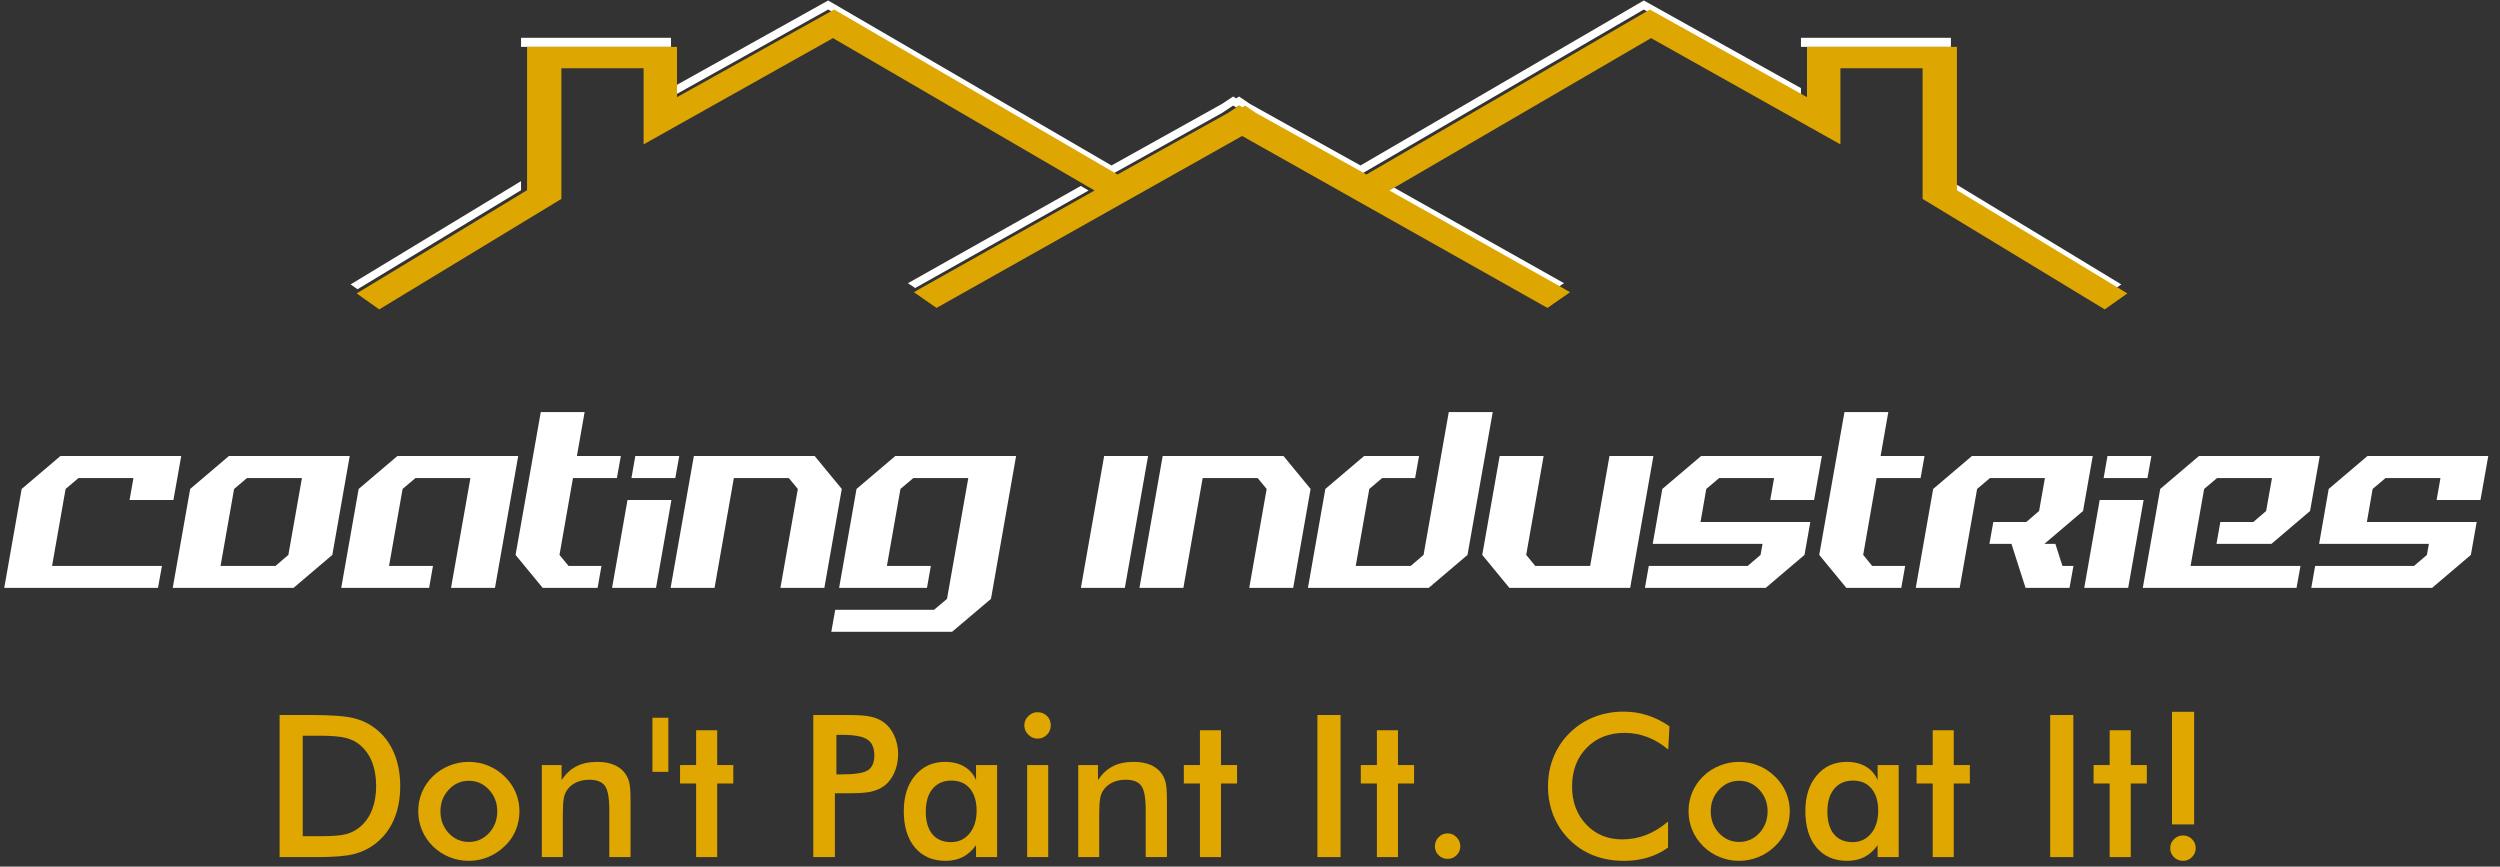 <svg xmlns="http://www.w3.org/2000/svg" xmlns:xlink="http://www.w3.org/1999/xlink" width="551" zoomAndPan="magnify" viewBox="0 0 413.25 143.25" height="191" preserveAspectRatio="xMidYMid meet" version="1.0"><rect x="0" y="0" width="413.25" height="143.25" fill="#333333" stroke="none"/><defs><clipPath id="8d1f3df23d"><path d="M 0.703 75 L 58 75 L 58 98 L 0.703 98 Z M 0.703 75 " clip-rule="nonzero"/></clipPath><clipPath id="71788fdd06"><path d="M 382 75 L 411.801 75 L 411.801 98 L 382 98 Z M 382 75 " clip-rule="nonzero"/></clipPath><clipPath id="913c7b5f33"><path d="M 46 118 L 86 118 L 86 142.504 L 46 142.504 Z M 46 118 " clip-rule="nonzero"/></clipPath><clipPath id="d8e7a50524"><path d="M 149 125 L 165 125 L 165 142.504 L 149 142.504 Z M 149 125 " clip-rule="nonzero"/></clipPath><clipPath id="baef4cb998"><path d="M 255 117 L 276 117 L 276 142.504 L 255 142.504 Z M 255 117 " clip-rule="nonzero"/></clipPath><clipPath id="e444d37914"><path d="M 279 125 L 296 125 L 296 142.504 L 279 142.504 Z M 279 125 " clip-rule="nonzero"/></clipPath><clipPath id="e44aee2326"><path d="M 298 125 L 314 125 L 314 142.504 L 298 142.504 Z M 298 125 " clip-rule="nonzero"/></clipPath><clipPath id="84b41999dd"><path d="M 358 117 L 363 117 L 363 142.504 L 358 142.504 Z M 358 117 " clip-rule="nonzero"/></clipPath></defs><path fill="#ffffff" d="M 182.879 28.348 L 183.727 28.848 L 202.043 18.645 L 203.832 17.449 L 204.332 17.75 L 204.828 17.449 L 206.57 18.645 L 224.887 28.848 L 225.73 28.348 L 205.773 17.148 L 204.332 16.258 L 202.836 17.148 L 182.879 28.348 M 225.73 28.348 L 271.719 1.574 L 297.699 16.059 L 297.699 14.566 L 271.719 0.082 L 224.887 27.352 L 206.57 17.148 L 204.828 15.957 L 204.332 16.258 L 205.773 17.148 L 225.73 28.348 M 178.648 30.742 L 150.082 46.812 L 151.277 47.609 L 179.945 31.488 L 178.648 30.742 M 322.484 6.25 L 297.699 6.25 L 297.699 7.746 L 322.484 7.746 L 322.484 6.25 M 349.512 47.809 L 350.652 47.012 L 322.484 29.941 L 322.484 31.438 L 349.512 47.809 M 110.918 6.25 L 86.129 6.25 L 86.129 7.746 L 110.918 7.746 L 110.918 6.25 M 257.336 47.609 L 258.531 46.812 L 229.961 30.742 L 228.668 31.488 L 257.336 47.609 M 86.129 29.941 L 57.957 47.012 L 59.105 47.809 L 86.129 31.438 L 86.129 29.941 M 110.918 16.059 L 110.918 14.566 L 136.895 0.082 L 183.727 27.352 L 202.043 17.148 L 203.832 15.957 L 204.332 16.258 L 202.836 17.148 L 182.879 28.348 L 136.895 1.574 L 110.918 16.059 " fill-opacity="1" fill-rule="evenodd"/><path fill="#dea600" d="M 205.324 17.75 L 203.832 18.645 L 182.285 30.793 L 184.523 32.082 L 204.828 20.684 L 205.324 20.984 L 205.824 20.684 L 226.082 32.082 L 228.371 30.793 L 206.77 18.645 L 205.324 17.75 M 184.523 32.082 L 182.285 30.793 L 180.938 31.488 L 183.727 33.129 L 205.324 20.984 L 204.828 20.684 L 184.523 32.082 M 205.824 20.684 L 205.324 20.984 L 226.879 33.129 L 229.664 31.488 L 228.371 30.793 L 226.082 32.082 L 205.824 20.684 M 226.082 33.574 L 226.879 33.129 L 205.324 20.984 L 183.727 33.129 L 184.523 33.574 L 204.828 22.18 L 205.324 22.477 L 205.824 22.18 L 226.082 33.574 M 207.566 18.645 L 205.824 17.449 L 205.324 17.75 L 206.77 18.645 L 228.371 30.793 L 229.664 29.992 L 226.727 28.348 L 225.883 28.848 L 207.566 18.645 M 183.727 33.129 L 180.938 31.488 L 152.273 47.609 L 154.809 49.402 L 183.727 33.129 M 350.508 47.809 L 323.48 31.438 L 323.48 7.746 L 298.695 7.746 L 298.695 16.059 L 272.715 1.574 L 226.727 28.348 L 229.664 29.992 L 272.918 4.809 L 304.219 22.375 L 304.219 9.785 L 317.805 9.785 L 317.805 31.387 L 347.918 49.652 L 350.508 47.809 M 228.371 30.793 L 229.664 31.488 L 230.957 30.742 L 229.664 29.992 L 228.371 30.793 M 304.219 9.785 L 304.219 11.281 L 317.805 11.281 L 317.805 9.785 L 304.219 9.785 M 184.523 33.574 L 183.727 33.129 L 154.809 49.402 L 152.273 47.609 L 151.078 48.309 L 154.809 50.898 L 205.324 22.477 L 204.828 22.18 L 184.523 33.574 M 229.664 29.992 L 230.957 30.742 L 272.918 6.301 L 304.219 23.867 L 304.219 22.375 L 272.918 4.809 L 229.664 29.992 M 347.918 49.652 L 317.805 31.387 L 317.805 32.879 L 347.918 51.145 L 351.648 48.504 L 350.508 47.809 L 347.918 49.652 M 205.324 17.75 L 204.828 17.449 L 203.035 18.645 L 184.723 28.848 L 183.875 28.348 L 180.938 29.992 L 182.285 30.793 L 203.832 18.645 L 205.324 17.75 M 182.285 30.793 L 180.938 29.992 L 179.645 30.742 L 180.938 31.488 L 182.285 30.793 M 226.879 33.129 L 255.793 49.402 L 258.332 47.609 L 229.664 31.488 L 226.879 33.129 M 180.938 29.992 L 183.875 28.348 L 137.887 1.574 L 111.91 16.059 L 111.91 7.746 L 87.125 7.746 L 87.125 31.438 L 60.102 47.809 L 62.688 49.652 L 92.797 31.387 L 92.797 9.785 L 106.387 9.785 L 106.387 22.375 L 137.691 4.809 L 180.938 29.992 M 60.102 47.809 L 58.953 48.504 L 62.688 51.145 L 92.797 32.879 L 92.797 31.387 L 62.688 49.652 L 60.102 47.809 M 226.879 33.129 L 226.082 33.574 L 205.824 22.18 L 205.324 22.477 L 255.793 50.898 L 259.523 48.309 L 258.332 47.609 L 255.793 49.402 L 226.879 33.129 M 137.691 4.809 L 106.387 22.375 L 106.387 23.867 L 137.691 6.301 L 179.645 30.742 L 180.938 29.992 L 137.691 4.809 M 106.387 9.785 L 106.387 11.281 L 92.797 11.281 L 92.797 9.785 L 106.387 9.785 " fill-opacity="1" fill-rule="evenodd"/><g clip-path="url(#8d1f3df23d)"><path fill="#ffffff" d="M 0.703 97.172 L 3.582 80.824 L 9.988 75.379 L 29.957 75.379 L 28.668 82.645 L 21.418 82.645 L 22.059 79.02 L 12.973 79.02 L 10.844 80.824 L 8.605 93.547 L 26.77 93.547 L 26.117 97.172 Z M 45.539 93.547 L 47.668 91.727 L 49.91 79.02 L 40.828 79.02 L 38.695 80.824 L 36.457 93.547 Z M 28.555 97.172 L 31.434 80.824 L 37.84 75.379 L 57.809 75.379 L 54.934 91.727 L 48.523 97.172 Z M 28.555 97.172 " fill-opacity="1" fill-rule="nonzero"/></g><path fill="#ffffff" d="M 56.406 97.172 L 59.285 80.824 L 65.691 75.379 L 85.66 75.379 L 81.82 97.172 L 74.555 97.172 L 77.762 79.02 L 68.676 79.02 L 66.547 80.824 L 64.309 93.547 L 71.57 93.547 L 70.934 97.172 Z M 56.406 97.172 " fill-opacity="1" fill-rule="nonzero"/><path fill="#ffffff" d="M 89.703 97.172 L 85.223 91.727 L 89.391 68.117 L 96.637 68.117 L 95.363 75.379 L 102.625 75.379 L 101.973 79.02 L 94.711 79.02 L 92.484 91.727 L 93.977 93.547 L 99.422 93.547 L 98.785 97.172 Z M 89.703 97.172 " fill-opacity="1" fill-rule="nonzero"/><path fill="#ffffff" d="M 101.176 97.172 L 103.727 82.645 L 110.988 82.645 L 108.438 97.172 Z M 104.379 79.02 L 105.016 75.379 L 112.281 75.379 L 111.629 79.02 Z M 104.379 79.02 " fill-opacity="1" fill-rule="nonzero"/><path fill="#ffffff" d="M 110.852 97.172 L 114.695 75.379 L 134.664 75.379 L 139.145 80.824 L 136.266 97.172 L 129.004 97.172 L 131.883 80.824 L 130.387 79.02 L 121.305 79.02 L 118.117 97.172 Z M 110.852 97.172 " fill-opacity="1" fill-rule="nonzero"/><path fill="#ffffff" d="M 137.414 104.434 L 138.066 100.797 L 154.398 100.797 L 156.543 98.992 L 160.059 79.02 L 150.977 79.02 L 148.844 80.824 L 146.605 93.547 L 153.871 93.547 L 153.23 97.172 L 138.707 97.172 L 141.582 80.824 L 147.992 75.379 L 167.961 75.379 L 163.809 98.992 L 157.383 104.434 Z M 137.414 104.434 " fill-opacity="1" fill-rule="nonzero"/><path fill="#ffffff" d="M 178.672 97.172 L 182.516 75.379 L 189.777 75.379 L 185.938 97.172 Z M 178.672 97.172 " fill-opacity="1" fill-rule="nonzero"/><path fill="#ffffff" d="M 188.352 97.172 L 192.191 75.379 L 212.164 75.379 L 216.641 80.824 L 213.766 97.172 L 206.5 97.172 L 209.379 80.824 L 207.887 79.02 L 198.801 79.02 L 195.613 97.172 Z M 188.352 97.172 " fill-opacity="1" fill-rule="nonzero"/><path fill="#ffffff" d="M 216.203 97.172 L 219.078 80.824 L 225.488 75.379 L 234.57 75.379 L 233.918 79.02 L 228.473 79.02 L 226.344 80.824 L 224.102 93.547 L 233.188 93.547 L 235.316 91.727 L 239.484 68.117 L 246.75 68.117 L 242.578 91.727 L 236.172 97.172 Z M 216.203 97.172 " fill-opacity="1" fill-rule="nonzero"/><path fill="#ffffff" d="M 249.496 97.172 L 245.016 91.727 L 247.895 75.379 L 255.16 75.379 L 252.281 91.727 L 253.773 93.547 L 262.855 93.547 L 266.047 75.379 L 273.309 75.379 L 269.469 97.172 Z M 249.496 97.172 " fill-opacity="1" fill-rule="nonzero"/><path fill="#ffffff" d="M 271.906 97.172 L 272.543 93.547 L 288.891 93.547 L 291.02 91.727 L 291.348 89.906 L 273.195 89.906 L 274.781 80.824 L 281.191 75.379 L 301.16 75.379 L 299.871 82.645 L 292.621 82.645 L 293.258 79.02 L 284.176 79.02 L 282.047 80.824 L 281.098 86.285 L 299.246 86.285 L 298.281 91.727 L 291.875 97.172 Z M 271.906 97.172 " fill-opacity="1" fill-rule="nonzero"/><path fill="#ffffff" d="M 305.199 97.172 L 300.719 91.727 L 304.891 68.117 L 312.137 68.117 L 310.863 75.379 L 318.125 75.379 L 317.473 79.02 L 310.207 79.02 L 307.984 91.727 L 309.477 93.547 L 314.922 93.547 L 314.281 97.172 Z M 305.199 97.172 " fill-opacity="1" fill-rule="nonzero"/><path fill="#ffffff" d="M 316.676 97.172 L 319.551 80.824 L 325.961 75.379 L 345.93 75.379 L 344.328 84.465 L 337.934 89.906 L 339.754 89.906 L 340.922 93.547 L 342.742 93.547 L 342.09 97.172 L 334.824 97.172 L 332.492 89.906 L 328.852 89.906 L 329.492 86.285 L 334.949 86.285 L 337.062 84.465 L 338.027 79.02 L 328.945 79.02 L 326.816 80.824 L 323.938 97.172 Z M 316.676 97.172 " fill-opacity="1" fill-rule="nonzero"/><path fill="#ffffff" d="M 344.527 97.172 L 347.078 82.645 L 354.34 82.645 L 351.789 97.172 Z M 347.73 79.02 L 348.367 75.379 L 355.629 75.379 L 354.977 79.02 Z M 347.73 79.02 " fill-opacity="1" fill-rule="nonzero"/><path fill="#ffffff" d="M 354.203 97.172 L 357.082 80.824 L 363.488 75.379 L 383.457 75.379 L 381.855 84.465 L 375.465 89.906 L 366.383 89.906 L 367.02 86.285 L 372.477 86.285 L 374.594 84.465 L 375.559 79.02 L 366.477 79.02 L 364.344 80.824 L 362.105 93.547 L 380.27 93.547 L 379.617 97.172 Z M 354.203 97.172 " fill-opacity="1" fill-rule="nonzero"/><g clip-path="url(#71788fdd06)"><path fill="#ffffff" d="M 382.055 97.172 L 382.691 93.547 L 399.039 93.547 L 401.168 91.727 L 401.496 89.906 L 383.348 89.906 L 384.934 80.824 L 391.34 75.379 L 411.312 75.379 L 410.02 82.645 L 402.773 82.645 L 403.41 79.02 L 394.328 79.02 L 392.195 80.824 L 391.246 86.285 L 409.398 86.285 L 408.434 91.727 L 402.027 97.172 Z M 382.055 97.172 " fill-opacity="1" fill-rule="nonzero"/></g><g clip-path="url(#913c7b5f33)"><path fill="#dfa700" d="M 50.043 138.223 L 53.25 138.223 C 55.012 138.223 56.332 138.109 57.215 137.883 C 58.094 137.645 58.863 137.242 59.516 136.684 C 60.406 135.93 61.07 134.984 61.508 133.852 C 61.949 132.727 62.176 131.41 62.176 129.918 C 62.176 128.426 61.949 127.113 61.508 125.984 C 61.07 124.855 60.406 123.91 59.516 123.152 C 58.852 122.594 58.059 122.199 57.137 121.969 C 56.211 121.734 54.766 121.613 52.797 121.613 L 50.043 121.613 Z M 46.219 141.676 L 46.219 118.191 L 51.367 118.191 C 54.715 118.191 57.066 118.363 58.43 118.703 C 59.797 119.039 60.992 119.602 62.02 120.398 C 63.379 121.438 64.406 122.77 65.102 124.398 C 65.805 126.016 66.156 127.863 66.156 129.949 C 66.156 132.031 65.805 133.883 65.102 135.5 C 64.406 137.109 63.379 138.438 62.02 139.484 C 60.992 140.273 59.82 140.836 58.504 141.18 C 57.199 141.512 55.16 141.676 52.395 141.676 Z M 82.195 134.117 C 82.195 132.711 81.738 131.516 80.828 130.539 C 79.926 129.555 78.816 129.062 77.5 129.062 C 76.195 129.062 75.082 129.555 74.172 130.539 C 73.258 131.516 72.805 132.711 72.805 134.117 C 72.805 135.527 73.258 136.727 74.172 137.711 C 75.082 138.688 76.195 139.172 77.5 139.172 C 78.805 139.172 79.914 138.688 80.828 137.711 C 81.738 136.727 82.195 135.527 82.195 134.117 Z M 69.133 134.086 C 69.133 132.977 69.34 131.934 69.754 130.945 C 70.18 129.949 70.785 129.07 71.574 128.301 C 72.359 127.547 73.262 126.965 74.281 126.559 C 75.297 126.145 76.355 125.938 77.469 125.938 C 78.609 125.938 79.684 126.145 80.688 126.559 C 81.703 126.965 82.609 127.562 83.41 128.348 C 84.219 129.125 84.828 130.008 85.246 130.992 C 85.656 131.98 85.867 133.008 85.867 134.086 C 85.867 135.207 85.656 136.262 85.246 137.242 C 84.84 138.23 84.238 139.102 83.441 139.855 C 82.609 140.664 81.688 141.273 80.672 141.676 C 79.652 142.09 78.59 142.297 77.469 142.297 C 76.367 142.297 75.312 142.09 74.297 141.676 C 73.277 141.273 72.371 140.68 71.574 139.902 C 70.773 139.105 70.168 138.215 69.754 137.227 C 69.34 136.242 69.133 135.199 69.133 134.086 Z M 69.133 134.086 " fill-opacity="1" fill-rule="nonzero"/></g><path fill="#dfa700" d="M 89.566 141.676 L 89.566 126.465 L 92.832 126.465 L 92.832 128.953 C 93.523 127.906 94.344 127.145 95.289 126.668 C 96.23 126.18 97.375 125.938 98.727 125.938 C 99.852 125.938 100.816 126.117 101.617 126.48 C 102.418 126.836 103.039 127.363 103.484 128.066 C 103.754 128.496 103.945 128.984 104.062 129.543 C 104.172 130.098 104.23 131.066 104.23 132.453 L 104.23 141.676 L 100.719 141.676 L 100.719 133.867 C 100.719 131.871 100.473 130.539 99.984 129.887 C 99.508 129.227 98.648 128.891 97.402 128.891 C 96.594 128.891 95.867 129.043 95.227 129.344 C 94.594 129.645 94.094 130.066 93.734 130.602 C 93.473 130.969 93.289 131.438 93.188 132.016 C 93.086 132.59 93.035 133.496 93.035 134.738 L 93.035 141.676 Z M 89.566 141.676 " fill-opacity="1" fill-rule="nonzero"/><path fill="#dfa700" d="M 107.848 127.586 L 110.477 127.586 L 110.477 118.641 L 107.848 118.641 Z M 107.848 127.586 " fill-opacity="1" fill-rule="nonzero"/><path fill="#dfa700" d="M 115.07 141.676 L 115.07 129.512 L 112.414 129.512 L 112.414 126.465 L 115.07 126.465 L 115.07 120.711 L 118.555 120.711 L 118.555 126.465 L 121.215 126.465 L 121.215 129.512 L 118.555 129.512 L 118.555 141.676 Z M 115.07 141.676 " fill-opacity="1" fill-rule="nonzero"/><path fill="#dfa700" d="M 138.258 128.004 L 139.238 128.004 C 141.352 128.004 142.762 127.781 143.469 127.32 C 144.172 126.867 144.527 126.055 144.527 124.879 C 144.527 123.633 144.145 122.758 143.391 122.25 C 142.645 121.734 141.258 121.473 139.238 121.473 L 138.258 121.473 Z M 138.008 131.129 L 138.008 141.676 L 134.434 141.676 L 134.434 118.191 L 140.219 118.191 C 141.93 118.191 143.18 118.285 143.98 118.473 C 144.789 118.656 145.492 118.969 146.098 119.402 C 146.832 119.945 147.406 120.68 147.824 121.613 C 148.246 122.539 148.461 123.555 148.461 124.66 C 148.461 125.773 148.246 126.801 147.824 127.742 C 147.406 128.684 146.832 129.422 146.098 129.949 C 145.492 130.375 144.789 130.68 143.98 130.867 C 143.18 131.047 141.93 131.129 140.219 131.129 Z M 138.008 131.129 " fill-opacity="1" fill-rule="nonzero"/><g clip-path="url(#d8e7a50524)"><path fill="#dfa700" d="M 164.824 141.676 L 161.34 141.676 L 161.34 139.699 C 160.715 140.582 159.988 141.238 159.16 141.66 C 158.328 142.086 157.379 142.297 156.316 142.297 C 154.168 142.297 152.477 141.566 151.246 140.105 C 150.008 138.637 149.395 136.617 149.395 134.055 C 149.395 131.629 150.02 129.668 151.277 128.176 C 152.539 126.684 154.188 125.938 156.223 125.938 C 157.453 125.938 158.512 126.195 159.395 126.715 C 160.285 127.234 160.934 127.98 161.34 128.953 L 161.34 126.465 L 164.824 126.465 Z M 161.434 134.023 C 161.434 132.449 161.062 131.223 160.328 130.352 C 159.602 129.473 158.578 129.031 157.262 129.031 C 155.945 129.031 154.906 129.488 154.152 130.398 C 153.406 131.301 153.031 132.555 153.031 134.148 C 153.031 135.766 153.395 137.016 154.121 137.898 C 154.844 138.766 155.871 139.203 157.203 139.203 C 158.445 139.203 159.461 138.734 160.25 137.789 C 161.035 136.836 161.434 135.578 161.434 134.023 Z M 161.434 134.023 " fill-opacity="1" fill-rule="nonzero"/></g><path fill="#dfa700" d="M 169.32 119.902 C 169.32 119.309 169.539 118.805 169.977 118.379 C 170.41 117.941 170.922 117.727 171.516 117.727 C 172.137 117.727 172.652 117.934 173.07 118.348 C 173.48 118.762 173.691 119.281 173.691 119.902 C 173.691 120.516 173.477 121.035 173.055 121.457 C 172.637 121.883 172.125 122.094 171.516 122.094 C 170.922 122.094 170.41 121.875 169.977 121.441 C 169.539 121.004 169.32 120.492 169.32 119.902 Z M 169.789 126.465 L 173.27 126.465 L 173.27 141.676 L 169.789 141.676 Z M 169.789 126.465 " fill-opacity="1" fill-rule="nonzero"/><path fill="#dfa700" d="M 178.23 141.676 L 178.23 126.465 L 181.496 126.465 L 181.496 128.953 C 182.188 127.906 183.008 127.145 183.953 126.668 C 184.895 126.18 186.039 125.938 187.391 125.938 C 188.52 125.938 189.48 126.117 190.281 126.48 C 191.078 126.836 191.703 127.363 192.148 128.066 C 192.418 128.496 192.609 128.984 192.723 129.543 C 192.836 130.098 192.895 131.066 192.895 132.453 L 192.895 141.676 L 189.383 141.676 L 189.383 133.867 C 189.383 131.871 189.137 130.539 188.648 129.887 C 188.172 129.227 187.312 128.891 186.066 128.891 C 185.258 128.891 184.531 129.043 183.891 129.344 C 183.258 129.645 182.758 130.066 182.398 130.602 C 182.137 130.969 181.953 131.438 181.852 132.016 C 181.75 132.59 181.699 133.496 181.699 134.738 L 181.699 141.676 Z M 178.23 141.676 " fill-opacity="1" fill-rule="nonzero"/><path fill="#dfa700" d="M 198.348 141.676 L 198.348 129.512 L 195.688 129.512 L 195.688 126.465 L 198.348 126.465 L 198.348 120.711 L 201.832 120.711 L 201.832 126.465 L 204.488 126.465 L 204.488 129.512 L 201.832 129.512 L 201.832 141.676 Z M 198.348 141.676 " fill-opacity="1" fill-rule="nonzero"/><path fill="#dfa700" d="M 217.77 141.676 L 221.594 141.676 L 221.594 118.191 L 217.77 118.191 Z M 217.77 141.676 " fill-opacity="1" fill-rule="nonzero"/><path fill="#dfa700" d="M 227.602 141.676 L 227.602 129.512 L 224.941 129.512 L 224.941 126.465 L 227.602 126.465 L 227.602 120.711 L 231.086 120.711 L 231.086 126.465 L 233.746 126.465 L 233.746 129.512 L 231.086 129.512 L 231.086 141.676 Z M 227.602 141.676 " fill-opacity="1" fill-rule="nonzero"/><path fill="#dfa700" d="M 237.191 139.902 C 237.191 139.312 237.395 138.809 237.797 138.395 C 238.203 137.969 238.699 137.758 239.289 137.758 C 239.871 137.758 240.363 137.969 240.77 138.395 C 241.18 138.809 241.391 139.312 241.391 139.902 C 241.391 140.473 241.18 140.961 240.77 141.363 C 240.363 141.77 239.871 141.973 239.289 141.973 C 238.699 141.973 238.203 141.77 237.797 141.363 C 237.395 140.961 237.191 140.473 237.191 139.902 Z M 237.191 139.902 " fill-opacity="1" fill-rule="nonzero"/><g clip-path="url(#baef4cb998)"><path fill="#dfa700" d="M 275.758 123.898 C 274.676 122.988 273.539 122.305 272.336 121.848 C 271.133 121.379 269.867 121.145 268.543 121.145 C 265.969 121.145 263.879 121.969 262.273 123.617 C 260.664 125.27 259.863 127.398 259.863 130.012 C 259.863 132.555 260.645 134.645 262.211 136.297 C 263.773 137.934 265.75 138.75 268.137 138.75 C 269.523 138.75 270.848 138.512 272.102 138.02 C 273.367 137.523 274.578 136.785 275.727 135.797 L 275.727 140.105 C 274.699 140.844 273.582 141.391 272.367 141.754 C 271.164 142.113 269.855 142.297 268.449 142.297 C 266.645 142.297 264.98 142.008 263.457 141.426 C 261.938 140.836 260.602 139.965 259.445 138.812 C 258.301 137.695 257.422 136.371 256.801 134.848 C 256.184 133.324 255.883 131.703 255.883 129.98 C 255.883 128.262 256.184 126.645 256.801 125.129 C 257.422 123.613 258.312 122.289 259.473 121.145 C 260.645 119.996 261.98 119.125 263.488 118.531 C 264.988 117.934 266.621 117.633 268.387 117.633 C 269.762 117.633 271.078 117.832 272.32 118.238 C 273.574 118.633 274.785 119.242 275.961 120.059 Z M 275.758 123.898 " fill-opacity="1" fill-rule="nonzero"/></g><g clip-path="url(#e444d37914)"><path fill="#dfa700" d="M 292.184 134.117 C 292.184 132.711 291.723 131.516 290.812 130.539 C 289.91 129.555 288.801 129.062 287.484 129.062 C 286.18 129.062 285.066 129.555 284.156 130.539 C 283.242 131.516 282.789 132.711 282.789 134.117 C 282.789 135.527 283.242 136.727 284.156 137.711 C 285.066 138.688 286.18 139.172 287.484 139.172 C 288.793 139.172 289.898 138.688 290.812 137.711 C 291.723 136.727 292.184 135.527 292.184 134.117 Z M 279.117 134.086 C 279.117 132.977 279.324 131.934 279.738 130.945 C 280.164 129.949 280.77 129.07 281.559 128.301 C 282.344 127.547 283.246 126.965 284.266 126.559 C 285.281 126.145 286.344 125.938 287.453 125.938 C 288.594 125.938 289.668 126.145 290.672 126.559 C 291.688 126.965 292.594 127.562 293.395 128.348 C 294.203 129.125 294.816 130.008 295.23 130.992 C 295.645 131.98 295.852 133.008 295.852 134.086 C 295.852 135.207 295.645 136.262 295.23 137.242 C 294.824 138.23 294.223 139.102 293.426 139.855 C 292.594 140.664 291.672 141.273 290.656 141.676 C 289.641 142.09 288.574 142.297 287.453 142.297 C 286.355 142.297 285.297 142.09 284.281 141.676 C 283.262 141.273 282.355 140.68 281.559 139.902 C 280.758 139.105 280.152 138.215 279.738 137.227 C 279.324 136.242 279.117 135.199 279.117 134.086 Z M 279.117 134.086 " fill-opacity="1" fill-rule="nonzero"/></g><g clip-path="url(#e44aee2326)"><path fill="#dfa700" d="M 313.855 141.676 L 310.371 141.676 L 310.371 139.699 C 309.75 140.582 309.023 141.238 308.195 141.66 C 307.363 142.086 306.414 142.297 305.348 142.297 C 303.199 142.297 301.512 141.566 300.277 140.105 C 299.043 138.637 298.426 136.617 298.426 134.055 C 298.426 131.629 299.051 129.668 300.309 128.176 C 301.574 126.684 303.223 125.938 305.254 125.938 C 306.488 125.938 307.547 126.195 308.426 126.715 C 309.316 127.234 309.965 127.98 310.371 128.953 L 310.371 126.465 L 313.855 126.465 Z M 310.465 134.023 C 310.465 132.449 310.094 131.223 309.359 130.352 C 308.633 129.473 307.609 129.031 306.297 129.031 C 304.98 129.031 303.941 129.488 303.188 130.398 C 302.441 131.301 302.066 132.555 302.066 134.148 C 302.066 135.766 302.426 137.016 303.156 137.898 C 303.879 138.766 304.902 139.203 306.234 139.203 C 307.477 139.203 308.492 138.734 309.281 137.789 C 310.066 136.836 310.465 135.578 310.465 134.023 Z M 310.465 134.023 " fill-opacity="1" fill-rule="nonzero"/></g><path fill="#dfa700" d="M 319.473 141.676 L 319.473 129.512 L 316.812 129.512 L 316.812 126.465 L 319.473 126.465 L 319.473 120.711 L 322.957 120.711 L 322.957 126.465 L 325.617 126.465 L 325.617 129.512 L 322.957 129.512 L 322.957 141.676 Z M 319.473 141.676 " fill-opacity="1" fill-rule="nonzero"/><path fill="#dfa700" d="M 338.895 141.676 L 342.723 141.676 L 342.723 118.191 L 338.895 118.191 Z M 338.895 141.676 " fill-opacity="1" fill-rule="nonzero"/><path fill="#dfa700" d="M 348.73 141.676 L 348.73 129.512 L 346.07 129.512 L 346.07 126.465 L 348.73 126.465 L 348.73 120.711 L 352.215 120.711 L 352.215 126.465 L 354.871 126.465 L 354.871 129.512 L 352.215 129.512 L 352.215 141.676 Z M 348.73 141.676 " fill-opacity="1" fill-rule="nonzero"/><g clip-path="url(#84b41999dd)"><path fill="#dfa700" d="M 359.031 117.66 L 362.688 117.66 L 362.688 136.277 L 359.031 136.277 Z M 358.738 140.199 C 358.738 139.621 358.941 139.125 359.359 138.719 C 359.77 138.309 360.27 138.098 360.852 138.098 C 361.43 138.098 361.926 138.301 362.332 138.707 C 362.742 139.109 362.953 139.605 362.953 140.199 C 362.953 140.781 362.742 141.273 362.332 141.676 C 361.926 142.09 361.43 142.297 360.852 142.297 C 360.262 142.297 359.758 142.09 359.344 141.676 C 358.941 141.273 358.738 140.781 358.738 140.199 Z M 358.738 140.199 " fill-opacity="1" fill-rule="nonzero"/></g></svg>